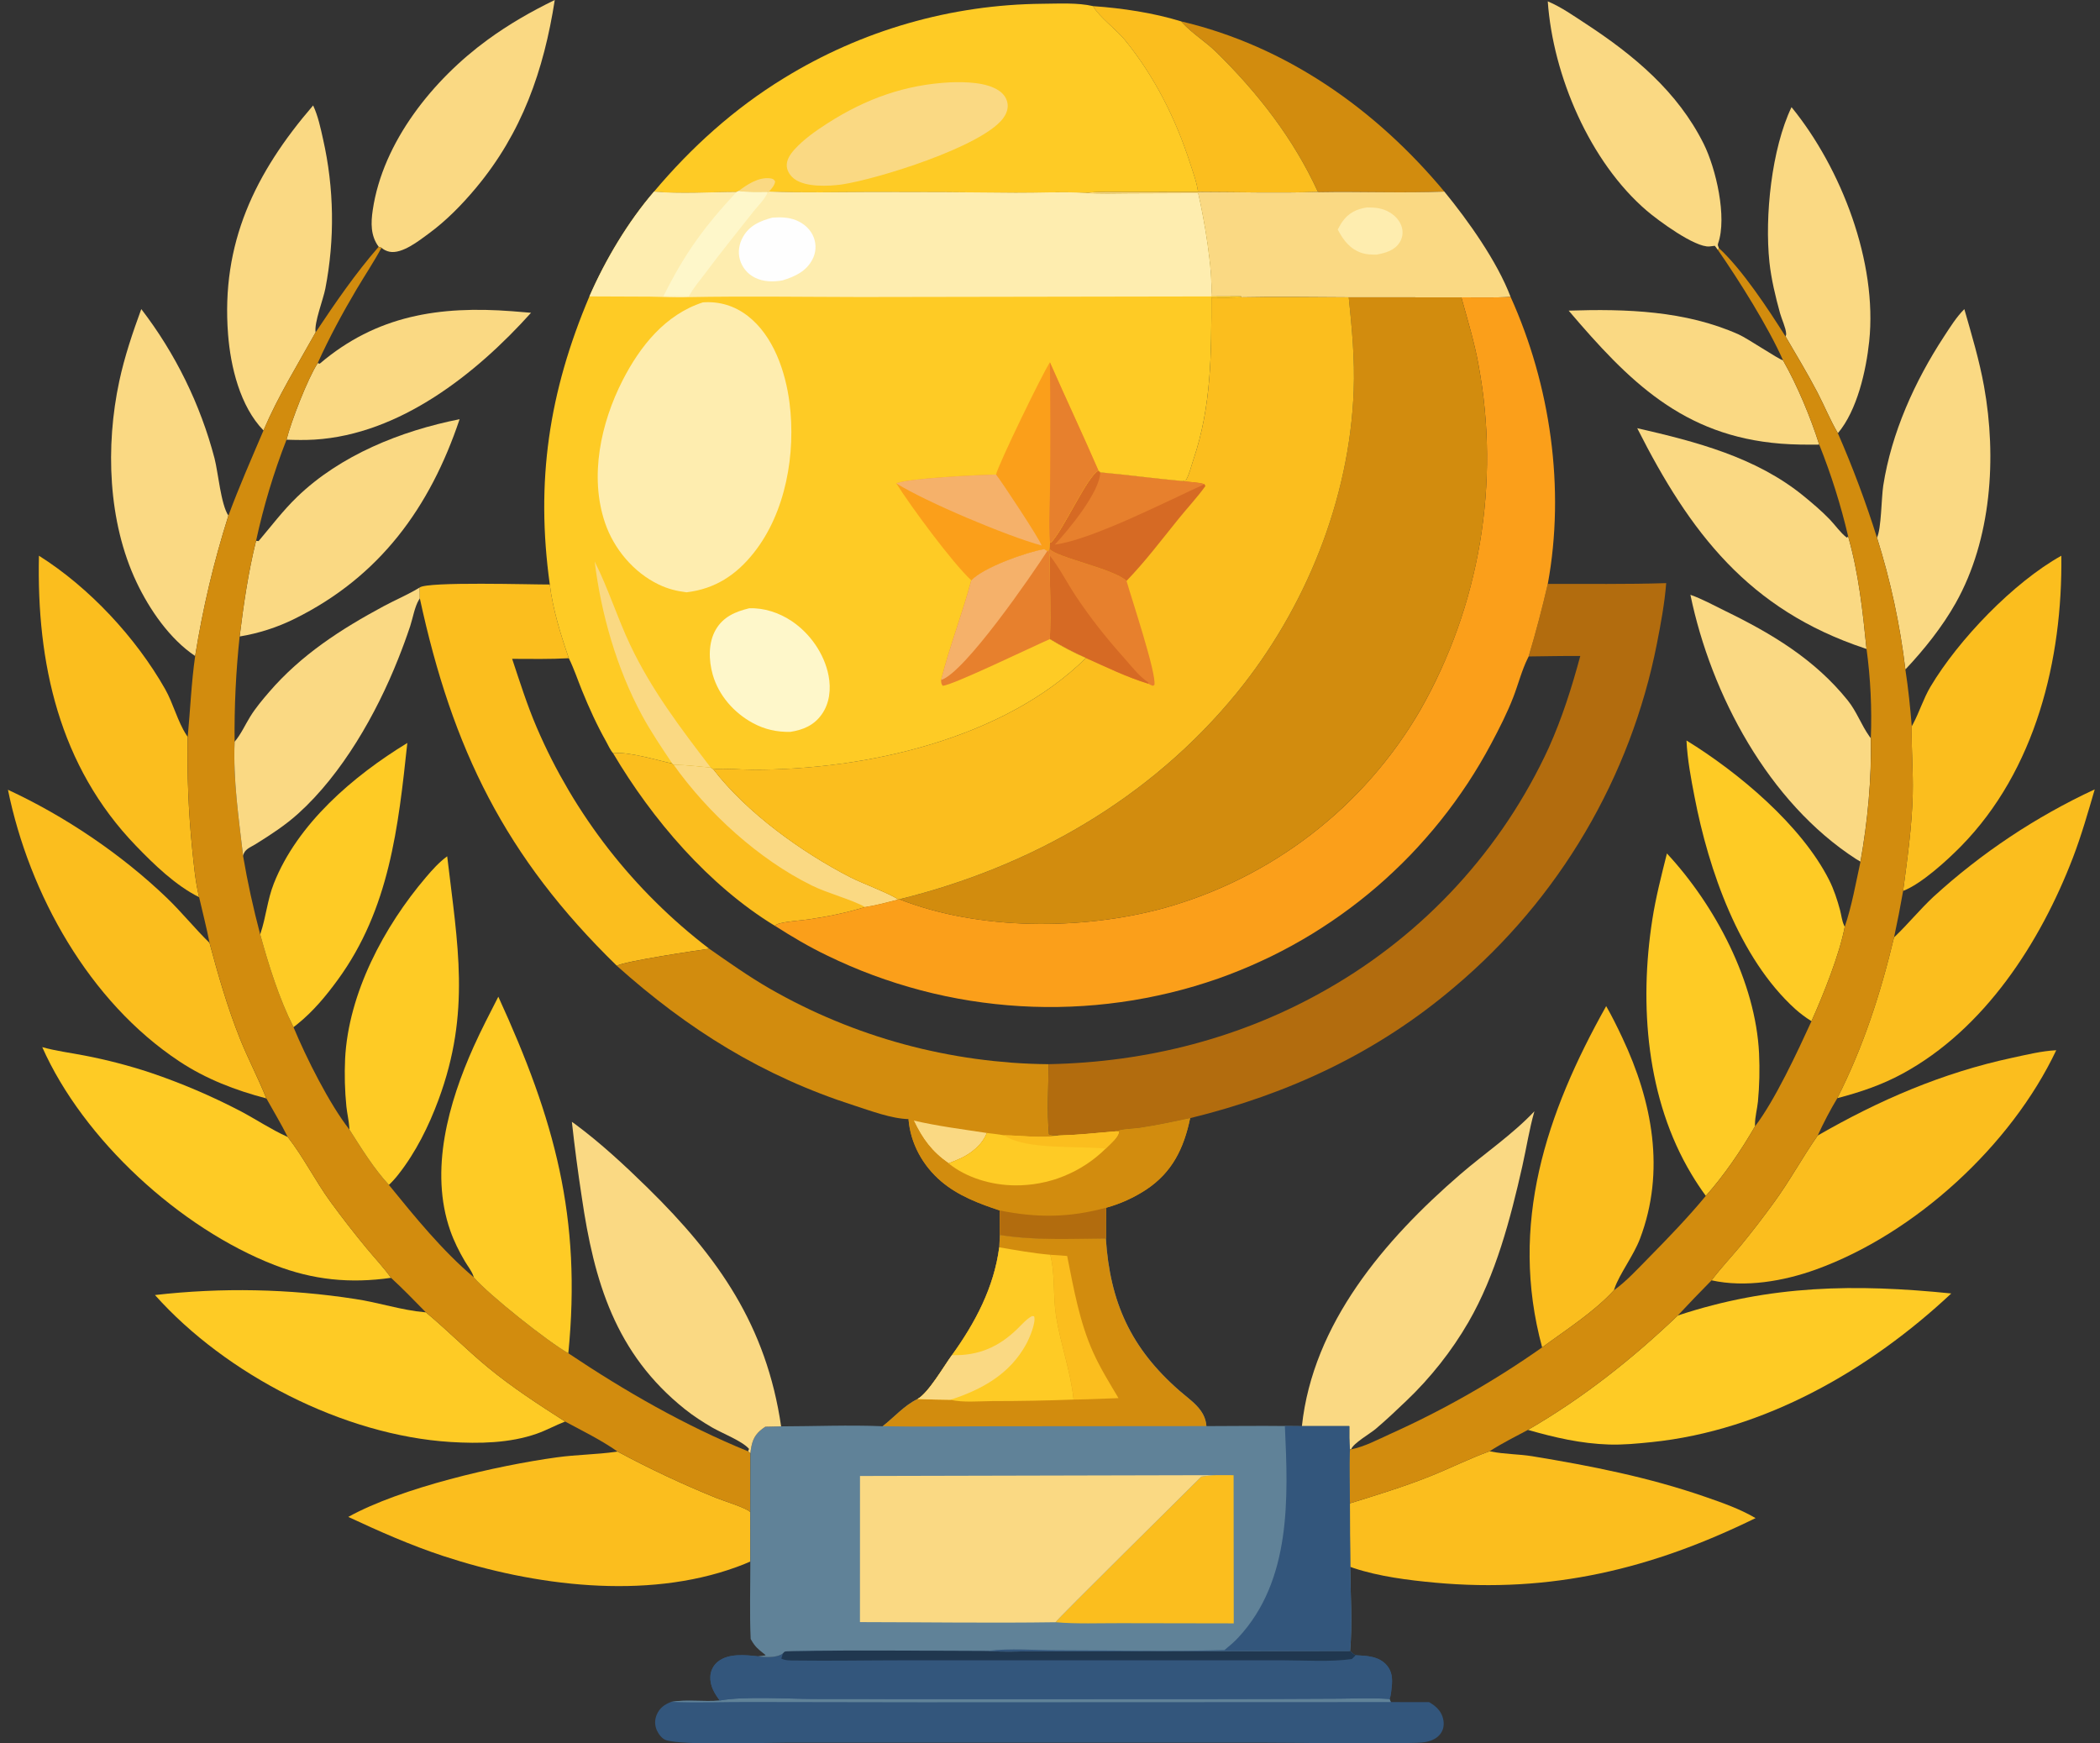 <svg width="159" height="132" viewBox="0 0 159 132" fill="none" xmlns="http://www.w3.org/2000/svg">
<rect x="0" y="0" width="159" height="132" fill="#333333" stroke="none"/>
<g clip-path="url(#clip0_756_3161)">
<path d="M89.428 1.617C97.404 3.494 104.176 8.287 109.357 14.505C106.191 14.632 103.016 14.491 99.849 14.548L99.788 14.528C97.936 10.493 95.245 7.037 92.085 3.937C91.288 3.155 90.281 2.541 89.53 1.728L89.428 1.617Z" fill="#D28C0E"/>
<path d="M24.054 27.493L24.207 27.538C28.509 23.871 33.284 23.147 38.767 23.563C39.249 23.599 39.729 23.639 40.208 23.682C36.048 28.312 30.271 32.888 23.815 33.285C23.11 33.328 22.399 33.315 21.693 33.292C22.039 31.911 23.287 28.68 24.054 27.493Z" fill="#FAD983"/>
<path d="M82.764 0.465C84.949 0.615 87.33 0.97 89.427 1.618L89.529 1.73C90.28 2.543 91.287 3.157 92.084 3.939C95.244 7.039 97.935 10.495 99.787 14.53C96.77 14.629 93.726 14.539 90.707 14.534C90.622 13.829 90.325 13.038 90.105 12.358C89.008 8.97 87.428 5.808 85.174 3.032C84.528 2.237 83.218 1.285 82.764 0.465Z" fill="#FBBE1E"/>
<path d="M118.77 23.519C123.108 23.377 127.61 23.519 131.641 25.321C132.345 25.637 134.673 27.213 134.997 27.278C136.073 29.16 137.088 31.596 137.741 33.663C136.768 33.673 135.793 33.668 134.823 33.591C127.404 33.001 123.306 28.843 118.77 23.519Z" fill="#FAD983"/>
<path d="M117.188 0.102C118.194 0.524 119.152 1.201 120.064 1.796C123.699 4.174 127.018 6.933 128.99 10.883C129.917 12.741 130.785 16.444 130.082 18.442C130.036 18.572 130.096 18.648 130.139 18.776L130.081 18.949C130.005 18.832 129.923 18.719 129.835 18.611C129.703 18.631 129.57 18.647 129.437 18.66C128.339 18.762 125.518 16.671 124.679 15.951C120.383 12.268 117.582 5.737 117.188 0.102Z" fill="#FAD983"/>
<path d="M28.672 18.684C28.052 17.851 28.077 16.875 28.224 15.891C28.989 10.739 32.79 6.027 36.908 3.019C38.52 1.841 40.21 0.873 42.004 -0.001C41.176 5.316 39.528 10.058 36.023 14.244C34.961 15.513 33.792 16.708 32.455 17.689C31.732 18.219 30.445 19.247 29.494 19.06C29.266 19.014 29.055 18.91 28.881 18.758L28.672 18.684Z" fill="#FAD983"/>
<path d="M135.643 8.112C139.43 12.754 142.156 19.877 141.525 25.849C141.293 28.048 140.62 31.065 139.155 32.799C138.579 31.826 138.135 30.727 137.609 29.718C136.857 28.274 136.009 26.879 135.191 25.472C135.223 25.385 135.243 25.352 135.236 25.248C135.21 24.812 134.9 24.168 134.778 23.726C134.435 22.487 134.107 21.128 133.971 19.849C133.607 16.39 134.129 11.284 135.643 8.112Z" fill="#FAD983"/>
<path d="M127.691 56.067C131.628 58.484 136.402 62.488 138.491 66.629C138.853 67.347 139.108 68.131 139.317 68.905C139.416 69.275 139.458 69.709 139.618 70.054C139.635 70.092 139.654 70.13 139.672 70.169C139.298 72.215 138.035 75.37 137.154 77.317C136.717 77.046 136.304 76.736 135.92 76.393C131.671 72.541 129.363 65.85 128.304 60.347C128.031 58.942 127.759 57.498 127.691 56.067Z" fill="#FECB25"/>
<path d="M19.388 40.947L19.578 40.969C20.537 39.839 21.418 38.666 22.488 37.631C25.764 34.463 30.359 32.62 34.799 31.74C32.563 38.408 28.763 43.66 22.302 46.853C20.991 47.502 19.59 47.953 18.145 48.191C18.444 45.761 18.796 43.325 19.388 40.947Z" fill="#FAD983"/>
<path d="M123.961 32.42C128.399 33.435 132.96 34.615 136.557 37.553C137.237 38.109 137.93 38.695 138.539 39.329C138.959 39.767 139.351 40.344 139.829 40.707L139.931 40.62C140.725 43.385 141.036 46.281 141.322 49.133L141.194 49.091C132.385 46.16 127.949 40.311 123.961 32.42Z" fill="#FAD983"/>
<path d="M19.95 32.59C18.176 30.768 17.46 27.769 17.268 25.317C16.73 18.424 19.297 13.107 23.708 7.983C24.081 8.78 24.27 9.681 24.46 10.537C24.565 11 24.657 11.465 24.738 11.932C24.819 12.399 24.887 12.869 24.943 13.342C24.999 13.813 25.044 14.286 25.075 14.76C25.106 15.234 25.126 15.709 25.134 16.183C25.141 16.658 25.136 17.133 25.119 17.607C25.101 18.082 25.072 18.555 25.03 19.029C24.988 19.502 24.934 19.974 24.868 20.444C24.802 20.915 24.723 21.383 24.633 21.849C24.477 22.669 23.773 24.434 23.896 25.165C22.529 27.625 21.055 29.992 19.95 32.59Z" fill="#FAD983"/>
<path d="M127.988 45.035C128.876 45.346 129.754 45.834 130.6 46.246C134.143 47.972 137.403 49.918 139.905 53.036C140.582 53.879 140.925 54.892 141.541 55.752C141.575 55.798 141.61 55.845 141.644 55.892C141.718 58.966 141.403 62.208 140.863 65.237C140.748 65.174 140.638 65.11 140.528 65.04C133.901 60.752 129.558 52.609 127.988 45.035Z" fill="#FAD983"/>
<path d="M10.697 23.401C11.018 23.821 11.33 24.247 11.631 24.681C11.933 25.116 12.222 25.557 12.5 26.006C12.779 26.455 13.046 26.91 13.302 27.372C13.558 27.834 13.802 28.302 14.035 28.776C14.267 29.25 14.488 29.729 14.697 30.213C14.905 30.698 15.102 31.188 15.286 31.683C15.471 32.177 15.643 32.675 15.802 33.179C15.961 33.682 16.108 34.189 16.242 34.699C16.527 35.81 16.718 38.166 17.292 39.042C16.163 42.621 15.376 45.966 14.775 49.669C12.845 48.378 11.312 46.139 10.335 44.076C8.17 39.504 7.98 33.765 9.029 28.871C9.429 26.999 10.04 25.195 10.697 23.401Z" fill="#FAD983"/>
<path d="M142.113 40.7C142.443 40.076 142.449 37.663 142.589 36.764C143.213 32.768 144.973 28.868 147.175 25.5C147.643 24.788 148.122 24.007 148.728 23.405C149.281 25.334 149.865 27.279 150.221 29.255C151.19 34.628 150.786 40.833 148.077 45.655C147.067 47.452 145.684 49.185 144.266 50.687C144.063 48.993 143.781 47.312 143.422 45.643C143.062 43.975 142.626 42.327 142.113 40.7Z" fill="#FAD983"/>
<path d="M126.21 64.619C129.88 68.572 132.929 74.351 133.187 79.771C133.243 80.981 133.215 82.194 133.102 83.401C133.045 83.964 132.878 84.558 132.878 85.12C132.878 85.171 132.878 85.224 132.881 85.275C131.85 87.068 130.533 89.005 129.154 90.544C128.766 90.013 128.403 89.465 128.065 88.9C124.661 83.231 124.101 76.07 125.103 69.634C125.365 67.939 125.795 66.282 126.21 64.619Z" fill="#FECB25"/>
<path d="M144.748 54.989L144.827 54.845C145.327 53.919 145.625 52.9 146.169 51.987C148.281 48.441 152.434 44.106 156.073 42.076C156.17 49.925 154.135 58.319 148.461 64.089C147.439 65.128 145.479 66.927 144.092 67.456C144.413 65.029 144.761 62.576 144.82 60.124C144.863 58.439 144.71 56.752 144.746 55.074L144.748 54.989Z" fill="#FBBE1E"/>
<path d="M2.948 42.076C6.764 44.48 10.289 48.276 12.501 52.17C13.125 53.27 13.441 54.619 14.12 55.657C14.15 55.703 14.181 55.748 14.212 55.793C14.155 58.634 14.27 61.476 14.556 64.303C14.679 65.507 14.792 66.751 15.075 67.929C13.296 67.043 11.665 65.46 10.293 64.038C4.46 57.99 2.767 50.186 2.948 42.076Z" fill="#FBBE1E"/>
<path d="M116.762 102.016C114.235 92.695 117.062 84.288 121.611 76.177C122.054 76.95 122.452 77.761 122.831 78.566C125.109 83.391 126.112 88.675 124.169 93.794C123.677 95.087 122.615 96.458 122.244 97.551C122.228 97.597 122.214 97.644 122.198 97.691C120.689 99.34 118.565 100.692 116.762 102.016Z" fill="#FBBE1E"/>
<path d="M143.404 70.974L143.469 70.913C144.485 69.944 145.37 68.849 146.401 67.889C146.854 67.476 147.314 67.072 147.781 66.675C148.249 66.279 148.724 65.893 149.208 65.516C149.689 65.138 150.179 64.769 150.677 64.41C151.176 64.051 151.679 63.702 152.188 63.362C152.698 63.022 153.215 62.692 153.739 62.372C154.262 62.052 154.791 61.742 155.326 61.442C155.861 61.142 156.402 60.852 156.948 60.572C157.494 60.293 158.045 60.024 158.602 59.766C158.092 61.506 157.598 63.247 156.948 64.942C154.48 71.371 150.252 77.928 144.039 81.296C142.451 82.157 140.849 82.692 139.107 83.149C141.081 79.27 142.395 75.19 143.404 70.974Z" fill="#FBBE1E"/>
<path d="M0.602 59.797C4.931 61.804 9.197 64.685 12.634 67.985C13.765 69.071 14.745 70.298 15.863 71.389C16.52 73.838 17.219 76.267 18.16 78.624C18.773 80.161 19.555 81.631 20.165 83.166C17.828 82.553 15.602 81.701 13.58 80.362C6.744 75.839 2.214 67.692 0.602 59.797Z" fill="#FBBE1E"/>
<path d="M109.358 14.506C111.171 16.723 113.363 19.804 114.374 22.478C113.142 22.552 111.881 22.506 110.645 22.514L102.12 22.51C99.4 22.502 96.672 22.45 93.953 22.51L93.979 22.437L91.707 22.446C91.839 20.429 91.181 16.646 90.716 14.626L85.492 14.647C84.399 14.651 83.287 14.7 82.197 14.608C83.209 14.492 84.293 14.542 85.315 14.539L90.709 14.535C93.725 14.54 96.774 14.63 99.788 14.531L99.849 14.55C103.016 14.492 106.193 14.631 109.358 14.506Z" fill="#FAD983"/>
<path d="M103.511 15.705C104.105 15.705 104.651 15.753 105.176 16.056C105.635 16.321 106.021 16.725 106.149 17.25C106.16 17.297 106.17 17.344 106.177 17.392C106.184 17.44 106.188 17.488 106.19 17.536C106.193 17.584 106.193 17.633 106.19 17.681C106.188 17.729 106.182 17.777 106.175 17.824C106.167 17.872 106.156 17.919 106.144 17.966C106.131 18.012 106.116 18.058 106.099 18.103C106.082 18.148 106.062 18.192 106.04 18.235C106.018 18.279 105.994 18.321 105.968 18.362C105.573 18.971 104.92 19.145 104.25 19.276C103.881 19.279 103.509 19.279 103.154 19.169C102.231 18.882 101.713 18.2 101.287 17.38C101.398 17.179 101.503 16.97 101.636 16.782C102.107 16.117 102.72 15.821 103.511 15.705Z" fill="#FEEDAF"/>
<path d="M98.572 107.981C99.404 100.21 104.833 93.867 110.552 88.924C112.396 87.331 114.508 85.909 116.177 84.139C115.786 85.501 115.574 86.913 115.262 88.296C114.358 92.303 113.255 96.516 111.186 100.098C110.867 100.649 110.528 101.188 110.17 101.715C109.812 102.241 109.435 102.755 109.039 103.255C108.643 103.755 108.23 104.241 107.802 104.712C107.374 105.183 106.929 105.638 106.465 106.078C105.715 106.799 104.946 107.52 104.153 108.195C103.747 108.54 102.449 109.28 102.302 109.735L102.212 109.745C102.136 109.167 102.162 108.565 102.159 107.982L98.572 107.981Z" fill="#FAD983"/>
<path d="M137.625 85.977C142.29 83.291 147.067 81.226 152.35 80.091C153.428 79.86 154.586 79.572 155.687 79.518C152.278 86.725 144.993 93.42 137.468 96.129C135.038 97.004 132.144 97.504 129.59 96.939C130.27 96.039 131.063 95.193 131.788 94.323C132.66 93.26 133.499 92.171 134.306 91.056C135.503 89.421 136.464 87.632 137.625 85.977Z" fill="#FBBE1E"/>
<path d="M3.199 79.283C4.236 79.579 5.342 79.711 6.402 79.92C8.088 80.244 9.752 80.677 11.383 81.215C12.561 81.613 13.723 82.057 14.867 82.546C16.011 83.035 17.133 83.567 18.235 84.142C19.393 84.756 20.509 85.505 21.7 86.045L21.782 86.081C22.984 87.615 23.872 89.415 25.024 90.995C25.902 92.199 26.817 93.376 27.769 94.525C28.377 95.259 29.055 95.973 29.605 96.75C26.507 97.192 23.699 96.914 20.786 95.781C13.63 93 6.303 86.288 3.199 79.283Z" fill="#FECB25"/>
<path d="M127.032 99.604C134.029 97.278 140.514 97.2 147.739 97.934C141.56 103.724 133.593 108.317 125.039 109.19C123.976 109.298 122.892 109.405 121.823 109.371C119.707 109.303 117.712 108.844 115.689 108.262C119.857 105.848 123.552 102.92 127.032 99.604Z" fill="#FECB25"/>
<path d="M11.734 98.053C12.995 97.908 14.258 97.806 15.526 97.746C16.793 97.686 18.061 97.669 19.329 97.694C20.598 97.719 21.864 97.787 23.128 97.897C24.392 98.007 25.65 98.159 26.904 98.354C28.653 98.613 30.417 99.207 32.169 99.357C32.194 99.359 32.219 99.36 32.244 99.362C33.842 100.688 35.304 102.174 36.907 103.502C38.752 105.03 40.773 106.34 42.788 107.63C42.063 107.91 41.385 108.29 40.645 108.55C38.581 109.275 36.28 109.311 34.114 109.179C26.019 108.675 17.111 104.08 11.734 98.053Z" fill="#FECB25"/>
<path d="M46.756 109.902C49.185 111.21 51.684 112.384 54.242 113.42C54.721 113.615 56.584 114.19 56.808 114.489L56.811 118.228C56.474 118.384 56.117 118.519 55.768 118.647C48.866 121.168 40.403 120.065 33.56 117.812C31.084 116.996 28.729 115.951 26.369 114.852C30.358 112.639 37.618 110.964 42.171 110.34C43.653 110.136 45.16 110.13 46.641 109.921L46.756 109.902Z" fill="#FBBE1E"/>
<path d="M102.207 113.825C104.223 113.2 106.25 112.581 108.212 111.802C109.746 111.194 111.24 110.436 112.791 109.879L112.885 109.9C113.912 110.111 114.981 110.089 116.017 110.258C120.475 110.99 124.829 111.849 129.103 113.329C130.395 113.775 131.743 114.248 132.922 114.942C125.084 118.785 117.46 120.641 108.656 119.83C106.627 119.643 104.424 119.365 102.486 118.723C102.402 118.695 102.317 118.662 102.232 118.631C102.213 117.029 102.205 115.427 102.207 113.825Z" fill="#FBBE1E"/>
<path d="M117.19 44.21C120.175 44.201 123.173 44.246 126.155 44.151C126.035 45.698 125.745 47.238 125.446 48.761C125.384 49.073 125.319 49.386 125.251 49.698C125.183 50.01 125.111 50.321 125.036 50.632C124.96 50.942 124.882 51.252 124.801 51.562C124.719 51.872 124.634 52.18 124.546 52.485C124.458 52.792 124.367 53.098 124.272 53.403C124.177 53.708 124.08 54.012 123.979 54.316C123.878 54.618 123.774 54.92 123.666 55.221C123.559 55.522 123.448 55.822 123.335 56.121C123.222 56.419 123.105 56.717 122.984 57.012C122.864 57.308 122.741 57.603 122.615 57.897C122.489 58.191 122.36 58.483 122.227 58.773C122.095 59.064 121.959 59.353 121.821 59.642C121.682 59.93 121.541 60.216 121.396 60.501C121.251 60.786 121.104 61.069 120.955 61.35C120.805 61.632 120.651 61.912 120.495 62.191C120.339 62.469 120.179 62.747 120.017 63.022C119.855 63.297 119.689 63.571 119.521 63.843C119.354 64.115 119.183 64.385 119.009 64.653C118.835 64.921 118.658 65.188 118.479 65.453C118.3 65.718 118.117 65.981 117.932 66.241C117.748 66.502 117.56 66.761 117.369 67.018C117.179 67.274 116.986 67.529 116.79 67.782C116.594 68.036 116.396 68.287 116.195 68.535C115.994 68.783 115.79 69.029 115.582 69.274C115.376 69.519 115.168 69.761 114.956 70.001C114.744 70.241 114.53 70.479 114.314 70.715C114.097 70.951 113.878 71.184 113.657 71.415C113.436 71.646 113.212 71.874 112.986 72.101C112.759 72.326 112.531 72.55 112.3 72.773C112.07 72.995 111.836 73.214 111.6 73.43C111.365 73.647 111.127 73.861 110.887 74.073C110.647 74.285 110.404 74.494 110.16 74.7C104.28 79.711 97.591 82.823 90.111 84.661C88.846 84.93 87.582 85.199 86.303 85.39C85.826 85.462 84.927 85.462 84.529 85.656C83.072 85.782 81.608 85.935 80.145 85.978C79.902 85.964 79.641 85.978 79.419 85.869C79.267 84.135 79.385 82.317 79.392 80.573C86.834 80.432 94.053 78.586 100.509 74.879C100.737 74.749 100.964 74.616 101.189 74.482C101.414 74.347 101.638 74.211 101.861 74.072C102.084 73.932 102.306 73.791 102.526 73.649C102.746 73.506 102.965 73.361 103.183 73.213C103.4 73.066 103.616 72.916 103.83 72.765C104.045 72.613 104.257 72.459 104.467 72.304C104.679 72.148 104.889 71.99 105.098 71.831C105.306 71.671 105.513 71.51 105.718 71.346C105.923 71.182 106.127 71.016 106.329 70.849C106.531 70.682 106.731 70.513 106.93 70.342C107.128 70.17 107.325 69.997 107.521 69.822C107.716 69.647 107.911 69.469 108.104 69.289C108.296 69.11 108.486 68.929 108.675 68.746C108.863 68.564 109.05 68.379 109.234 68.193C109.419 68.007 109.602 67.819 109.783 67.629C109.964 67.439 110.143 67.247 110.321 67.054C110.498 66.861 110.674 66.666 110.847 66.469C111.02 66.273 111.192 66.074 111.361 65.874C111.531 65.674 111.699 65.472 111.864 65.269C112.03 65.067 112.193 64.862 112.355 64.655C112.517 64.449 112.677 64.241 112.835 64.031C112.992 63.822 113.148 63.611 113.302 63.397C113.456 63.185 113.607 62.971 113.756 62.756C113.905 62.54 114.053 62.323 114.199 62.105C114.344 61.887 114.487 61.667 114.628 61.446C114.768 61.225 114.907 61.003 115.044 60.779C115.181 60.556 115.315 60.33 115.447 60.103C115.579 59.875 115.709 59.648 115.837 59.42C115.965 59.191 116.091 58.961 116.214 58.73C116.337 58.499 116.458 58.267 116.577 58.033C116.696 57.8 116.813 57.565 116.927 57.329C117.041 57.093 117.153 56.856 117.262 56.619C118.278 54.356 119.004 52.059 119.649 49.669C118.347 49.655 117.041 49.69 115.74 49.703C116.282 47.888 116.766 46.057 117.19 44.21Z" fill="#B26C0E"/>
<path d="M102.222 124.996C102.334 125.14 102.48 125.254 102.647 125.327C103.494 125.367 104.404 125.393 105.003 126.091C105.405 126.56 105.437 127.117 105.374 127.702C105.341 128.011 105.322 128.35 105.211 128.641L105.308 128.872L108.205 128.875C108.499 129.052 108.76 129.234 108.97 129.509C109.237 129.855 109.369 130.351 109.283 130.781C109.209 131.153 108.967 131.454 108.642 131.645C108.227 131.889 107.75 131.943 107.277 131.956C103.473 132.063 99.636 131.949 95.829 131.946H73.63H59.461C57.71 131.946 51.637 132.162 50.429 131.753C50.119 131.649 49.864 131.298 49.734 131.013C49.649 130.825 49.605 130.622 49.603 130.417C49.602 130.211 49.644 130.008 49.727 129.82C49.935 129.323 50.322 129.045 50.812 128.859C52.007 128.659 53.283 128.866 54.499 128.758C54.092 128.217 53.746 127.637 53.784 126.935C53.794 126.72 53.85 126.508 53.948 126.316C54.045 126.123 54.183 125.953 54.352 125.817C55.151 125.169 56.434 125.306 57.392 125.409C57.526 125.431 57.657 125.451 57.792 125.463C58.231 125.496 58.93 125.477 59.279 125.189C59.325 125.147 59.359 125.086 59.416 125.057C59.681 124.921 73.322 124.995 74.801 125C75.831 125.093 76.902 125.038 77.937 125.037H83.311L102.222 124.996Z" fill="#33567C"/>
<path d="M54.499 128.753C56.384 128.411 59.617 128.63 61.614 128.635L75.73 128.647L95.569 128.638L101.368 128.613C102.642 128.603 103.94 128.544 105.21 128.64L105.307 128.871L69.793 128.886L56.669 128.865C54.72 128.859 52.76 128.939 50.812 128.854C52.007 128.654 53.284 128.861 54.499 128.753Z" fill="#608298"/>
<path d="M102.221 124.996C102.332 125.139 102.478 125.253 102.645 125.327C103.493 125.366 104.403 125.393 105.002 126.091C105.404 126.56 105.436 127.117 105.372 127.702C105.339 128.011 105.32 128.349 105.21 128.641C103.94 128.544 102.642 128.603 101.368 128.613L95.569 128.639L75.73 128.648L61.614 128.636C59.617 128.631 56.384 128.412 54.499 128.753C54.092 128.212 53.746 127.632 53.784 126.931C53.794 126.715 53.85 126.504 53.948 126.311C54.046 126.118 54.183 125.948 54.352 125.812C55.151 125.164 56.434 125.301 57.392 125.404C57.526 125.427 57.657 125.446 57.792 125.458C58.231 125.491 58.93 125.472 59.279 125.184C59.325 125.142 59.359 125.081 59.416 125.052C59.681 124.917 73.322 124.99 74.801 124.995C75.831 125.088 76.903 125.033 77.938 125.032H83.311L102.221 124.996Z" fill="#33567C"/>
<path d="M102.222 124.995C102.333 125.139 102.479 125.253 102.646 125.327L102.353 125.614C100.696 125.842 98.897 125.712 97.219 125.709L88.392 125.708H68.442C65.694 125.708 62.939 125.762 60.192 125.725C59.852 125.721 59.466 125.734 59.158 125.58C59.2 125.449 59.24 125.317 59.28 125.184C59.326 125.142 59.361 125.081 59.417 125.052C59.682 124.917 73.323 124.99 74.802 124.995C75.832 125.088 76.903 125.033 77.939 125.032H83.312L102.222 124.995Z" fill="#20374F"/>
<path d="M130.138 18.775C131.913 20.411 133.881 23.401 135.19 25.474C136.008 26.881 136.856 28.276 137.607 29.719C138.132 30.727 138.578 31.826 139.154 32.801C140.279 35.38 141.267 38.017 142.112 40.7C142.625 42.329 143.061 43.977 143.421 45.645C143.78 47.313 144.061 48.994 144.264 50.689C144.483 52.104 144.632 53.561 144.748 54.989V55.074C144.713 56.751 144.864 58.439 144.823 60.123C144.763 62.576 144.416 65.028 144.094 67.456C143.888 68.634 143.659 69.806 143.406 70.974C142.397 75.19 141.083 79.27 139.11 83.149C138.563 84.064 138.068 85.008 137.626 85.977C136.464 87.632 135.501 89.421 134.306 91.056C133.5 92.171 132.661 93.26 131.788 94.323C131.066 95.193 130.272 96.039 129.591 96.939C128.725 97.815 127.872 98.703 127.032 99.603C123.552 102.919 119.857 105.847 115.69 108.261C114.729 108.778 113.705 109.283 112.792 109.878C111.242 110.435 109.748 111.193 108.214 111.801C106.252 112.58 104.224 113.199 102.209 113.824C102.214 112.475 102.115 111.09 102.214 109.745L102.304 109.735C103.31 109.538 104.314 108.998 105.243 108.578C109.285 106.762 113.143 104.564 116.763 102.015C118.566 100.691 120.69 99.339 122.201 97.69C123.151 97.003 124.009 96.062 124.831 95.228C126.318 93.716 127.803 92.179 129.156 90.544C130.534 89.005 131.852 87.068 132.882 85.275C134.383 83.32 136.101 79.621 137.156 77.317C138.036 75.368 139.3 72.215 139.673 70.168C140.215 68.581 140.508 66.873 140.867 65.236C141.407 62.208 141.722 58.965 141.649 55.891C141.736 53.634 141.627 51.373 141.324 49.133C141.037 46.281 140.727 43.385 139.934 40.62C139.657 39.436 139.335 38.262 138.969 37.1C138.603 35.938 138.194 34.792 137.742 33.662C137.09 31.596 136.075 29.16 134.999 27.277C133.89 24.761 131.661 21.217 130.084 18.947L130.138 18.775Z" fill="#D28C0E"/>
<path d="M28.672 18.684L28.884 18.758C28.309 19.828 27.628 20.842 27.008 21.887C25.935 23.697 24.922 25.573 24.055 27.49C23.288 28.677 22.04 31.908 21.694 33.291C21.208 34.533 20.773 35.794 20.388 37.071C20.004 38.349 19.671 39.641 19.388 40.947C18.794 43.325 18.443 45.761 18.145 48.19C17.863 50.836 17.735 53.496 17.763 56.157C17.64 59.052 18.076 61.941 18.405 64.808C18.747 66.827 19.178 68.763 19.698 70.742C20.342 73.084 21.13 75.6 22.222 77.772C23.188 80.097 24.938 83.59 26.459 85.528C27.343 86.927 28.325 88.506 29.446 89.717C31.434 92.16 33.468 94.672 35.879 96.716C37.002 98.036 41.512 101.609 43.031 102.461C47.33 105.337 51.842 107.93 56.644 109.888L56.817 110.027L56.807 114.488C56.584 114.192 54.721 113.615 54.242 113.419C51.684 112.383 49.185 111.209 46.756 109.902C45.523 109.033 44.111 108.345 42.788 107.631C40.772 106.341 38.751 105.031 36.907 103.502C35.304 102.174 33.842 100.689 32.245 99.363C31.377 98.48 30.518 97.587 29.606 96.751C29.056 95.974 28.378 95.261 27.77 94.527C26.819 93.378 25.904 92.201 25.025 90.996C23.873 89.416 22.985 87.617 21.783 86.083C21.288 85.094 20.707 84.132 20.169 83.165C19.559 81.63 18.776 80.16 18.163 78.624C17.223 76.266 16.523 73.837 15.867 71.388C15.64 70.23 15.34 69.078 15.076 67.928C14.793 66.751 14.68 65.506 14.557 64.303C14.271 61.475 14.157 58.633 14.213 55.792C14.405 53.748 14.486 51.705 14.776 49.669C15.377 45.966 16.164 42.621 17.293 39.042C18.095 36.864 19.043 34.725 19.951 32.588C21.055 29.991 22.53 27.623 23.897 25.163C25.384 22.929 26.905 20.713 28.672 18.684Z" fill="#D28C0E"/>
<path d="M49.518 14.51C52.338 11.156 55.581 8.229 59.336 5.928C59.703 5.703 60.072 5.483 60.446 5.27C60.819 5.057 61.197 4.85 61.579 4.65C61.96 4.449 62.344 4.255 62.731 4.068C63.118 3.88 63.509 3.7 63.902 3.526C64.296 3.352 64.692 3.185 65.092 3.024C65.491 2.863 65.893 2.709 66.297 2.563C66.702 2.416 67.109 2.276 67.518 2.143C67.927 2.01 68.339 1.884 68.753 1.765C69.166 1.646 69.582 1.534 69.999 1.429C70.417 1.324 70.837 1.226 71.257 1.135C71.678 1.044 72.1 0.961 72.524 0.885C72.948 0.809 73.372 0.74 73.798 0.678C74.223 0.616 74.65 0.561 75.079 0.514C75.509 0.466 75.937 0.427 76.365 0.394C76.795 0.361 77.225 0.336 77.655 0.318C78.085 0.3 78.515 0.289 78.946 0.285C80.149 0.277 81.593 0.189 82.767 0.465C83.222 1.285 84.531 2.238 85.177 3.032C87.433 5.808 89.011 8.97 90.109 12.359C90.329 13.038 90.624 13.829 90.71 14.534L85.317 14.539C84.297 14.542 83.211 14.492 82.199 14.608C80.454 14.5 78.646 14.608 76.894 14.594C73.277 14.552 69.66 14.534 66.043 14.538C63.437 14.542 60.834 14.613 58.226 14.506L58.127 14.534C57.398 14.534 56.646 14.573 55.926 14.462L55.773 14.534C53.724 14.54 51.548 14.693 49.518 14.51Z" fill="#FECB25"/>
<path d="M55.924 14.461C56.559 13.974 57.421 13.408 58.273 13.499C58.517 13.526 58.545 13.545 58.686 13.724C58.669 14.02 58.417 14.292 58.224 14.506L58.125 14.533C57.396 14.534 56.644 14.572 55.924 14.461Z" fill="#FAD983"/>
<path d="M71.953 6.234C73.075 6.196 74.703 6.214 75.657 6.88C75.997 7.116 76.241 7.46 76.29 7.875C76.339 8.291 76.172 8.675 75.916 9.002C74.263 11.119 66.482 13.553 63.722 13.97C62.693 14.105 61.027 14.181 60.165 13.563C59.86 13.344 59.607 12.983 59.571 12.603C59.528 12.13 59.825 11.685 60.127 11.348C60.836 10.555 61.772 9.901 62.664 9.329C65.549 7.482 68.525 6.407 71.953 6.234Z" fill="#FAD983"/>
<path d="M75.705 93.504C78.393 93.929 81.023 93.789 83.729 93.769C84.044 98.606 85.629 102.087 89.293 105.289C90.183 106.066 91.256 106.712 91.344 107.977C93.324 107.974 95.307 107.945 97.285 107.969L98.573 107.98H102.16C102.163 108.564 102.137 109.164 102.213 109.744C102.115 111.088 102.213 112.473 102.208 113.823C102.206 115.425 102.214 117.028 102.232 118.63C102.248 120.711 102.405 122.926 102.222 124.993L83.312 125.029L77.938 125.031C76.903 125.031 75.832 125.086 74.802 124.994C73.323 124.989 59.681 124.915 59.417 125.05C59.36 125.079 59.325 125.139 59.28 125.183C58.93 125.471 58.23 125.489 57.793 125.456C57.658 125.447 57.527 125.425 57.393 125.403C57.587 125.387 57.779 125.36 57.971 125.333C57.891 125.243 57.933 125.283 57.822 125.196C57.399 124.87 57.167 124.667 56.896 124.197L56.836 124.089C56.751 122.147 56.814 120.172 56.812 118.226L56.809 114.487L56.819 110.026C56.834 109.851 56.859 109.676 56.896 109.504C57.04 108.79 57.348 108.42 57.949 108.024L59.143 107.996C61.692 107.99 64.288 107.878 66.833 107.986C67.72 107.292 68.448 106.431 69.476 105.922C70.292 105.484 71.486 103.412 72.078 102.605C73.847 100.149 75.262 97.473 75.66 94.439L75.705 93.504Z" fill="#608298"/>
<path d="M91.859 111.693C92.373 111.693 92.888 111.683 93.401 111.693L93.412 122.912L84.829 122.897C83.215 122.892 81.529 122.965 79.92 122.826C79.971 122.663 89.971 112.798 90.953 111.804C91.248 111.748 91.561 111.729 91.859 111.693Z" fill="#FBBE1E"/>
<path d="M98.572 107.981H102.159C102.162 108.565 102.136 109.165 102.212 109.744C102.114 111.089 102.212 112.474 102.207 113.824C102.206 115.426 102.213 117.029 102.231 118.631C102.247 120.712 102.404 122.927 102.221 124.994L83.311 125.03L77.937 125.032C76.902 125.032 75.831 125.087 74.801 124.995C76.474 124.783 78.323 124.947 80.02 124.948C84.244 124.95 88.492 125.052 92.712 124.933C93.078 124.632 93.448 124.319 93.77 123.972C97.78 119.642 97.538 113.429 97.284 107.969L98.572 107.981Z" fill="#33567C"/>
<path d="M75.704 93.504C78.391 93.929 81.022 93.789 83.728 93.769C84.043 98.606 85.628 102.087 89.291 105.289C90.181 106.066 91.254 106.712 91.343 107.977L75.446 107.989C72.577 107.986 69.698 108.043 66.83 107.985C67.717 107.291 68.445 106.43 69.472 105.921C70.289 105.483 71.482 103.411 72.075 102.604C73.844 100.149 75.259 97.472 75.657 94.438L75.704 93.504Z" fill="#D28C0E"/>
<path d="M79.519 95.003L80.8 95.094C81.293 97.552 81.734 100.103 82.773 102.402C83.317 103.607 84.011 104.722 84.685 105.857C83.554 105.897 82.419 105.955 81.286 105.968C81.07 103.837 80.306 101.79 79.964 99.679C79.713 98.138 79.907 96.501 79.519 95.003Z" fill="#FBBE1E"/>
<path d="M75.657 94.439C76.939 94.66 78.222 94.889 79.519 95.003C79.906 96.501 79.713 98.136 79.963 99.679C80.305 101.791 81.068 103.837 81.285 105.968C79.234 106.045 77.182 106.083 75.129 106.082C74.13 106.088 72.933 106.209 71.963 105.984C71.132 105.977 70.302 105.956 69.473 105.922C70.289 105.483 71.482 103.412 72.075 102.605C73.844 100.149 75.26 97.472 75.657 94.439Z" fill="#FECB25"/>
<path d="M72.075 102.605L72.155 102.607C74.121 102.641 75.632 101.971 77.023 100.62C77.379 100.274 77.699 99.884 78.141 99.644L78.297 99.66C78.456 100.132 77.936 101.334 77.702 101.762C76.459 104.045 74.349 105.204 71.961 105.985C71.131 105.977 70.3 105.956 69.471 105.922C70.29 105.484 71.484 103.412 72.075 102.605Z" fill="#FAD983"/>
<path d="M65.114 111.754L91.859 111.691C91.561 111.728 91.248 111.747 90.953 111.803C89.971 112.797 79.971 122.662 79.92 122.826C74.988 122.897 70.045 122.822 65.111 122.816L65.114 111.754Z" fill="#FAD983"/>
<path d="M19.699 70.742C19.708 70.718 19.717 70.694 19.725 70.67C20.143 69.431 20.244 68.129 20.733 66.893C22.52 62.363 26.745 58.752 30.84 56.253C30.156 62.632 29.487 68.821 25.575 74.184C24.676 75.417 23.709 76.58 22.516 77.541C22.419 77.62 22.322 77.697 22.223 77.772C21.13 75.6 20.342 73.084 19.699 70.742Z" fill="#FECB25"/>
<path d="M17.764 56.157C18.229 55.624 18.571 54.861 18.947 54.254C19.36 53.59 19.868 52.986 20.378 52.394C22.81 49.572 25.812 47.638 29.064 45.89C29.933 45.425 30.859 45.035 31.702 44.527L31.78 44.48L31.786 45.305C31.764 45.341 31.741 45.377 31.718 45.413C31.396 45.944 31.255 46.805 31.058 47.406C30.776 48.251 30.469 49.088 30.137 49.915C28.497 54.044 25.909 58.594 22.583 61.597C21.588 62.496 20.491 63.204 19.357 63.911C18.936 64.174 18.498 64.296 18.406 64.806C18.076 61.941 17.64 59.052 17.764 56.157Z" fill="#FAD983"/>
<path d="M26.459 85.528L26.448 85.359C26.409 84.829 26.283 84.302 26.226 83.774C26.107 82.581 26.075 81.38 26.129 80.182C26.375 75.211 29.078 70.144 32.255 66.417C32.744 65.843 33.246 65.281 33.859 64.834C34.648 71.53 35.658 76.626 33.203 83.265C32.466 85.26 31.478 87.254 30.156 88.931C29.939 89.21 29.702 89.471 29.446 89.714C28.324 88.506 27.343 86.927 26.459 85.528Z" fill="#FECB25"/>
<path d="M37.73 75.465C42.003 84.792 44.045 92.176 43.03 102.462C41.511 101.61 37.002 98.036 35.878 96.717C35.864 96.677 35.851 96.637 35.837 96.597C35.699 96.212 35.398 95.839 35.19 95.485C34.759 94.752 34.376 93.986 34.094 93.184C32.497 88.633 33.959 83.493 35.859 79.257C36.435 77.973 37.091 76.719 37.73 75.465Z" fill="#FECB25"/>
<path d="M43.299 84.939C43.381 84.996 43.465 85.052 43.545 85.112C45.479 86.545 47.317 88.251 49.035 89.935C54.397 95.194 58.028 100.38 59.142 107.996L57.948 108.023C57.348 108.421 57.039 108.79 56.895 109.503C56.859 109.676 56.833 109.85 56.818 110.025L56.644 109.886L56.712 109.699C56.202 109.107 54.644 108.503 53.923 108.083C53.209 107.667 52.503 107.211 51.858 106.696C46.581 102.483 44.978 97.004 44.049 90.643C43.758 88.747 43.508 86.846 43.299 84.939Z" fill="#FAD983"/>
<path d="M31.779 44.481C32.366 44.019 40.286 44.264 41.629 44.256C41.843 46.102 42.464 48.079 43.068 49.837C41.641 49.917 40.205 49.888 38.777 49.884C39.358 51.628 39.912 53.39 40.638 55.08C40.815 55.491 40.997 55.899 41.187 56.304C41.376 56.709 41.572 57.111 41.774 57.51C41.977 57.908 42.185 58.303 42.4 58.694C42.615 59.084 42.837 59.473 43.064 59.859C43.291 60.245 43.525 60.626 43.765 61.003C44.006 61.381 44.252 61.754 44.503 62.124C44.755 62.494 45.013 62.859 45.276 63.221C45.54 63.583 45.809 63.94 46.083 64.293C46.359 64.646 46.64 64.994 46.926 65.338C47.212 65.682 47.504 66.021 47.802 66.356C48.099 66.691 48.401 67.02 48.709 67.345C49.017 67.67 49.33 67.99 49.649 68.305C49.967 68.62 50.29 68.93 50.618 69.235C50.947 69.54 51.28 69.84 51.618 70.134C51.956 70.428 52.298 70.716 52.645 70.999C52.992 71.282 53.343 71.56 53.7 71.832C52.713 71.97 47.332 72.77 46.703 73.122C38.247 64.887 34.253 56.711 31.787 45.305L31.779 44.481Z" fill="#FBBE1E"/>
<path d="M53.7 71.833C55.189 72.872 56.671 73.922 58.246 74.833C58.646 75.063 59.049 75.287 59.456 75.504C59.863 75.722 60.274 75.932 60.688 76.135C61.102 76.34 61.519 76.537 61.94 76.728C62.36 76.918 62.783 77.101 63.209 77.277C63.634 77.454 64.063 77.624 64.496 77.788C64.929 77.951 65.363 78.107 65.799 78.256C66.236 78.406 66.674 78.548 67.116 78.683C67.557 78.818 68.001 78.946 68.446 79.067C68.891 79.188 69.339 79.301 69.788 79.408C70.238 79.515 70.689 79.613 71.141 79.704C71.594 79.796 72.047 79.88 72.5 79.958C72.954 80.035 73.41 80.106 73.87 80.169C74.327 80.232 74.785 80.287 75.245 80.336C75.704 80.384 76.164 80.426 76.624 80.462C77.085 80.496 77.546 80.522 78.007 80.54C78.469 80.559 78.93 80.57 79.392 80.574C79.385 82.317 79.267 84.135 79.419 85.87C79.641 85.98 79.902 85.965 80.145 85.978C81.608 85.936 83.072 85.782 84.529 85.656C84.927 85.463 85.826 85.463 86.303 85.391C87.582 85.198 88.846 84.929 90.111 84.661C89.639 86.923 88.768 88.755 86.779 90.073C85.846 90.686 84.821 91.149 83.743 91.445C83.73 92.221 83.725 92.996 83.729 93.771C81.023 93.791 78.392 93.931 75.705 93.506L75.698 91.65C74.126 91.13 72.548 90.536 71.27 89.452C69.866 88.259 68.933 86.572 68.788 84.733C67.485 84.699 65.926 84.105 64.676 83.703C57.743 81.476 52.096 77.953 46.703 73.126C47.332 72.771 52.714 71.971 53.7 71.833Z" fill="#D28C0E"/>
<path d="M69.186 84.843C71.001 85.266 72.876 85.502 74.718 85.783C74.393 86.648 73.56 87.327 72.738 87.704C72.437 87.838 72.133 87.964 71.825 88.082C70.551 87.191 69.854 86.236 69.186 84.843Z" fill="#FAD983"/>
<path d="M84.528 85.656C84.926 85.462 85.825 85.462 86.302 85.39C87.581 85.199 88.845 84.93 90.11 84.661C89.638 86.923 88.767 88.755 86.778 90.074C85.845 90.686 84.82 91.149 83.742 91.446C83.729 92.221 83.724 92.996 83.728 93.772C81.022 93.792 78.391 93.932 75.704 93.507L75.697 91.651C74.124 91.131 72.547 90.537 71.269 89.452C69.865 88.26 68.932 86.572 68.787 84.733L69.182 84.845C69.852 86.238 70.549 87.194 71.823 88.084C72.132 87.965 72.435 87.838 72.734 87.704C73.556 87.327 74.391 86.647 74.715 85.782C75.157 85.828 75.596 85.892 76.036 85.958C77.368 85.971 78.833 86.204 80.144 85.978C81.607 85.935 83.071 85.782 84.528 85.656Z" fill="#D28C0E"/>
<path d="M75.697 91.648C78.501 92.221 80.974 92.198 83.743 91.443C83.729 92.219 83.725 92.994 83.728 93.769C81.022 93.789 78.392 93.929 75.704 93.504L75.697 91.648Z" fill="#B26C0E"/>
<path d="M84.528 85.655L84.712 85.686C84.712 86.063 84.106 86.576 83.84 86.842L83.712 86.969C83.599 87.081 83.484 87.19 83.366 87.295C83.248 87.399 83.128 87.502 83.004 87.603C82.88 87.703 82.755 87.8 82.627 87.893C82.499 87.987 82.368 88.078 82.235 88.165C82.103 88.252 81.968 88.336 81.831 88.416C81.694 88.497 81.555 88.574 81.415 88.648C81.273 88.721 81.131 88.792 80.987 88.859C80.843 88.926 80.697 88.989 80.55 89.048C80.403 89.108 80.253 89.163 80.104 89.217C79.955 89.272 79.802 89.318 79.65 89.362C79.497 89.407 79.344 89.447 79.189 89.485C79.035 89.523 78.879 89.555 78.722 89.584C78.565 89.614 78.409 89.639 78.252 89.66C78.094 89.682 77.936 89.7 77.777 89.713C77.619 89.727 77.46 89.737 77.302 89.743C77.144 89.749 76.984 89.751 76.825 89.749C75.086 89.733 73.192 89.188 71.822 88.085C72.131 87.965 72.435 87.838 72.734 87.704C73.556 87.326 74.391 86.646 74.715 85.782C75.158 85.827 75.596 85.891 76.036 85.958C77.368 85.971 78.833 86.203 80.144 85.977C81.607 85.934 83.071 85.781 84.528 85.655Z" fill="#FECB25"/>
<path d="M84.528 85.655L84.712 85.686C84.712 86.063 84.106 86.576 83.839 86.842L83.712 86.969C81.768 86.743 77.617 87.093 76.035 85.959C77.367 85.971 78.833 86.204 80.144 85.978C81.607 85.934 83.071 85.781 84.528 85.655Z" fill="#FBBE1E"/>
<path d="M46.422 57.034C47.538 56.881 49.742 57.561 50.903 57.812L51.006 57.906C51.938 57.906 52.881 58.036 53.81 58.114L54.001 58.248C56.529 61.536 60.677 64.52 64.366 66.419C65.258 66.879 67.392 67.669 68.001 68.108C67.173 68.319 66.347 68.546 65.501 68.676C64.131 69.102 62.665 69.401 61.244 69.609C60.513 69.716 59.643 69.741 58.94 69.943C58.828 69.975 58.76 70.028 58.667 70.096C53.65 67.041 49.378 62.033 46.422 57.034Z" fill="#FBBE1E"/>
<path d="M51.006 57.906C51.938 57.906 52.881 58.036 53.81 58.114L54.001 58.248C56.529 61.536 60.677 64.52 64.366 66.42C65.258 66.879 67.392 67.669 68.001 68.108C67.173 68.319 66.347 68.546 65.501 68.676C64.468 68.098 62.676 67.642 61.464 67.044C57.437 65.058 53.597 61.551 51.006 57.906Z" fill="#FAD983"/>
<path d="M110.645 22.514C111.881 22.506 113.142 22.552 114.374 22.479C117.391 29.16 118.517 36.977 117.191 44.21C116.766 46.058 116.282 47.89 115.739 49.707L115.678 49.829C115.223 50.743 114.948 51.83 114.577 52.789C114.115 53.987 113.505 55.179 112.901 56.313C112.765 56.569 112.626 56.822 112.484 57.074C112.342 57.326 112.197 57.577 112.049 57.828C111.902 58.077 111.751 58.325 111.597 58.57C111.444 58.816 111.287 59.06 111.128 59.303C110.969 59.545 110.806 59.785 110.641 60.022C110.476 60.258 110.309 60.495 110.138 60.731C109.968 60.966 109.795 61.199 109.619 61.43C109.443 61.66 109.264 61.89 109.082 62.118C108.901 62.344 108.717 62.568 108.53 62.792C108.342 63.015 108.153 63.235 107.962 63.452C107.774 63.67 107.581 63.886 107.382 64.099C107.184 64.312 106.986 64.523 106.788 64.733C106.586 64.941 106.382 65.148 106.176 65.353C105.97 65.557 105.761 65.759 105.548 65.959C105.338 66.159 105.125 66.356 104.911 66.551C104.697 66.746 104.479 66.938 104.257 67.127C104.037 67.317 103.815 67.504 103.591 67.688C103.366 67.872 103.14 68.054 102.911 68.233C102.682 68.412 102.452 68.588 102.219 68.762C101.986 68.936 101.751 69.107 101.515 69.275C101.278 69.444 101.04 69.61 100.799 69.772C100.558 69.934 100.316 70.094 100.071 70.252C99.827 70.409 99.581 70.564 99.333 70.717C99.085 70.87 98.835 71.018 98.584 71.162C98.333 71.308 98.08 71.451 97.825 71.591C97.57 71.731 97.314 71.868 97.056 72.002C96.799 72.136 96.539 72.267 96.278 72.395C96.017 72.523 95.754 72.647 95.489 72.767C95.225 72.889 94.959 73.008 94.693 73.124C94.426 73.24 94.159 73.352 93.889 73.462C93.62 73.572 93.35 73.679 93.078 73.782C92.806 73.885 92.533 73.986 92.259 74.083C91.959 74.188 91.658 74.289 91.356 74.386C91.054 74.483 90.751 74.577 90.446 74.668C90.141 74.758 89.835 74.844 89.529 74.927C89.222 75.009 88.915 75.088 88.606 75.163C88.297 75.237 87.988 75.308 87.677 75.374C87.367 75.44 87.055 75.504 86.743 75.564C86.431 75.624 86.118 75.68 85.804 75.733C85.49 75.786 85.177 75.833 84.864 75.874C84.549 75.918 84.234 75.959 83.918 75.995C83.602 76.031 83.286 76.064 82.97 76.092C82.654 76.12 82.337 76.144 82.02 76.165C81.703 76.186 81.385 76.203 81.068 76.215C80.751 76.228 80.433 76.237 80.115 76.242C79.798 76.247 79.48 76.248 79.162 76.245C78.845 76.242 78.527 76.235 78.21 76.224C77.892 76.213 77.575 76.198 77.258 76.18C76.941 76.161 76.624 76.138 76.307 76.112C75.991 76.085 75.675 76.055 75.359 76.021C75.043 75.986 74.727 75.948 74.412 75.906C74.097 75.864 73.783 75.819 73.468 75.769C73.155 75.72 72.842 75.666 72.529 75.608C72.217 75.551 71.905 75.489 71.594 75.424C71.283 75.358 70.973 75.289 70.664 75.216C70.356 75.144 70.047 75.067 69.738 74.985C69.431 74.904 69.125 74.82 68.82 74.731C68.514 74.643 68.212 74.551 67.911 74.456C67.608 74.361 67.306 74.261 67.006 74.157C66.706 74.054 66.407 73.947 66.109 73.837C65.811 73.727 65.515 73.612 65.22 73.495C64.926 73.377 64.632 73.255 64.34 73.13C64.048 73.005 63.758 72.877 63.47 72.744C63.181 72.612 62.895 72.476 62.609 72.337C61.241 71.682 59.947 70.911 58.67 70.096C58.762 70.028 58.831 69.974 58.942 69.942C59.646 69.741 60.514 69.716 61.247 69.609C62.667 69.401 64.133 69.102 65.503 68.675C66.35 68.546 67.175 68.319 68.003 68.107L68.102 68.089C74.112 70.457 81.911 70.441 88.09 68.768C88.345 68.698 88.597 68.624 88.847 68.547C89.097 68.471 89.348 68.391 89.599 68.309C89.849 68.227 90.097 68.141 90.345 68.053C90.592 67.965 90.839 67.873 91.084 67.778C91.329 67.684 91.573 67.587 91.816 67.487C92.059 67.386 92.3 67.283 92.541 67.177C92.782 67.071 93.021 66.962 93.258 66.85C93.496 66.738 93.733 66.623 93.968 66.506C94.203 66.388 94.436 66.268 94.668 66.144C94.9 66.021 95.131 65.895 95.359 65.766C95.589 65.638 95.816 65.506 96.042 65.372C96.268 65.237 96.492 65.101 96.714 64.961C96.936 64.822 97.157 64.679 97.376 64.534C97.595 64.389 97.812 64.242 98.028 64.091C98.243 63.941 98.457 63.788 98.668 63.633C98.88 63.478 99.09 63.32 99.298 63.16C99.505 62.999 99.711 62.836 99.915 62.671C100.119 62.506 100.321 62.338 100.521 62.167C100.72 61.998 100.919 61.826 101.115 61.65C101.312 61.474 101.506 61.297 101.696 61.118C101.887 60.938 102.076 60.757 102.263 60.572C102.45 60.388 102.634 60.201 102.815 60.013C102.998 59.825 103.178 59.634 103.355 59.441C103.533 59.247 103.708 59.052 103.879 58.855C104.052 58.658 104.222 58.459 104.389 58.257C104.556 58.056 104.722 57.853 104.886 57.648C105.049 57.442 105.21 57.235 105.368 57.026C105.526 56.817 105.682 56.606 105.835 56.392C105.988 56.179 106.138 55.965 106.286 55.748C106.433 55.531 106.579 55.313 106.721 55.093C106.863 54.873 107.003 54.651 107.14 54.428C107.278 54.204 107.412 53.979 107.544 53.751C107.683 53.506 107.819 53.26 107.953 53.011C108.086 52.763 108.217 52.514 108.346 52.263C108.474 52.012 108.6 51.76 108.723 51.507C108.846 51.253 108.965 50.998 109.082 50.742C109.2 50.485 109.314 50.228 109.425 49.969C109.537 49.711 109.645 49.451 109.752 49.19C109.858 48.929 109.961 48.667 110.061 48.403C110.161 48.14 110.258 47.875 110.353 47.61C110.447 47.345 110.539 47.079 110.627 46.812C110.715 46.544 110.801 46.276 110.884 46.008C110.967 45.739 111.046 45.469 111.123 45.198C111.2 44.927 111.274 44.656 111.345 44.383C111.416 44.11 111.484 43.837 111.548 43.563C111.613 43.289 111.675 43.014 111.734 42.739C111.793 42.464 111.849 42.188 111.902 41.911C111.955 41.634 112.005 41.357 112.052 41.08C112.098 40.802 112.142 40.524 112.183 40.245C112.224 39.967 112.261 39.688 112.296 39.409C112.33 39.129 112.362 38.849 112.39 38.57C112.419 38.29 112.444 38.01 112.467 37.729C112.489 37.447 112.508 37.166 112.525 36.886C112.541 36.606 112.554 36.325 112.564 36.043C112.574 35.761 112.581 35.479 112.585 35.197C112.589 34.915 112.59 34.633 112.588 34.351C112.585 34.069 112.58 33.788 112.572 33.506C112.564 33.224 112.552 32.942 112.538 32.66C112.523 32.378 112.506 32.097 112.485 31.817C112.465 31.537 112.441 31.256 112.414 30.976C112.387 30.695 112.357 30.416 112.325 30.136C112.292 29.856 112.256 29.577 112.217 29.298C112.178 29.019 112.135 28.741 112.089 28.463C112.043 28.186 111.995 27.908 111.945 27.631C111.631 25.889 111.116 24.224 110.645 22.514Z" fill="#FB9F1A"/>
<path d="M102.119 22.51L110.644 22.514C111.114 24.223 111.632 25.889 111.946 27.638C111.997 27.915 112.045 28.192 112.09 28.47C112.135 28.748 112.178 29.027 112.218 29.305C112.256 29.584 112.292 29.863 112.326 30.143C112.359 30.423 112.389 30.703 112.415 30.983C112.442 31.263 112.465 31.543 112.486 31.824C112.507 32.105 112.525 32.386 112.539 32.667C112.553 32.949 112.565 33.231 112.573 33.513C112.581 33.795 112.587 34.077 112.589 34.358C112.591 34.64 112.591 34.922 112.586 35.204C112.582 35.486 112.575 35.768 112.565 36.05C112.555 36.332 112.542 36.613 112.526 36.893C112.51 37.173 112.49 37.454 112.468 37.736C112.446 38.016 112.42 38.296 112.391 38.577C112.362 38.857 112.331 39.137 112.297 39.416C112.262 39.695 112.224 39.974 112.184 40.253C112.143 40.531 112.1 40.809 112.053 41.087C112.005 41.365 111.955 41.642 111.903 41.919C111.851 42.195 111.795 42.471 111.735 42.746C111.676 43.021 111.614 43.296 111.55 43.57C111.485 43.845 111.417 44.118 111.346 44.39C111.275 44.663 111.201 44.934 111.124 45.205C111.047 45.476 110.967 45.746 110.885 46.015C110.803 46.285 110.717 46.553 110.628 46.819C110.539 47.085 110.448 47.351 110.354 47.617C110.259 47.883 110.162 48.147 110.062 48.41C109.962 48.673 109.859 48.936 109.753 49.197C109.647 49.458 109.538 49.718 109.426 49.977C109.315 50.236 109.199 50.492 109.081 50.745C108.964 51.001 108.844 51.256 108.721 51.51C108.598 51.763 108.473 52.015 108.344 52.266C108.216 52.517 108.085 52.767 107.951 53.014C107.818 53.262 107.681 53.509 107.542 53.754C107.41 53.98 107.276 54.205 107.139 54.431C107.002 54.656 106.862 54.878 106.72 55.096C106.578 55.316 106.433 55.535 106.284 55.751C106.136 55.967 105.985 56.182 105.834 56.395C105.681 56.608 105.525 56.819 105.366 57.029C105.208 57.239 105.047 57.446 104.884 57.651C104.721 57.855 104.556 58.059 104.388 58.26C104.22 58.462 104.05 58.661 103.878 58.858C103.705 59.056 103.53 59.251 103.352 59.444C103.174 59.636 102.994 59.827 102.812 60.016C102.63 60.205 102.446 60.391 102.259 60.575C102.073 60.759 101.884 60.941 101.692 61.121C101.501 61.301 101.308 61.478 101.112 61.653C100.916 61.828 100.718 62 100.517 62.17C100.319 62.34 100.117 62.508 99.912 62.674C99.706 62.841 99.5 63.004 99.294 63.163C99.086 63.323 98.876 63.481 98.665 63.636C98.454 63.791 98.24 63.944 98.024 64.094C97.809 64.244 97.591 64.392 97.372 64.537C97.153 64.682 96.933 64.825 96.71 64.964C96.488 65.104 96.264 65.241 96.038 65.375C95.813 65.509 95.586 65.64 95.357 65.767C95.128 65.896 94.898 66.022 94.666 66.145C94.434 66.269 94.2 66.389 93.965 66.506C93.73 66.624 93.494 66.739 93.256 66.851C93.019 66.963 92.779 67.072 92.539 67.177C92.299 67.284 92.057 67.387 91.814 67.487C91.571 67.588 91.327 67.685 91.082 67.779C90.837 67.874 90.59 67.965 90.342 68.054C90.094 68.142 89.846 68.227 89.597 68.31C89.347 68.392 89.097 68.472 88.845 68.548C88.594 68.625 88.341 68.698 88.087 68.769C81.907 70.442 74.109 70.46 68.1 68.09C78.075 65.631 87.1 60.47 93.623 52.486C98.839 46.101 102.185 37.827 102.494 29.574C102.583 27.198 102.362 24.868 102.119 22.51Z" fill="#D28C0E"/>
<path d="M93.953 22.509C96.673 22.45 99.4 22.503 102.12 22.509C102.363 24.867 102.584 27.198 102.495 29.571C102.186 37.824 98.841 46.098 93.624 52.483C87.1 60.468 78.073 65.629 68.1 68.087L68.001 68.105C67.393 67.666 65.258 66.876 64.367 66.417C60.678 64.518 56.53 61.534 54.002 58.245C54.969 58.155 56.033 58.275 57.012 58.277C65.552 58.294 76.014 55.952 82.222 49.818C81.281 49.402 80.369 48.923 79.493 48.385C79.554 46.283 79.487 44.157 79.479 42.054L79.381 41.679L79.451 41.55L79.496 41.026L79.589 41.056C80.55 40.051 82.331 36.009 83.171 35.628L83.308 35.763C85.394 35.953 87.471 36.24 89.557 36.424L89.789 36.361C90.06 35.904 90.181 35.317 90.353 34.812C91.729 30.768 91.723 26.73 91.719 22.522C92.464 22.536 93.209 22.532 93.953 22.509Z" fill="#FBBE1E"/>
<path d="M79.451 41.552C79.972 42.213 84.307 43.059 85.295 43.981C85.66 45.278 87.568 50.972 87.406 51.856L87.289 51.926C87.166 51.88 87.063 51.846 86.956 51.77C85.339 51.282 83.761 50.509 82.222 49.82C81.281 49.404 80.37 48.926 79.493 48.388C79.554 46.285 79.487 44.159 79.479 42.056L79.381 41.682L79.451 41.552Z" fill="#E7802D"/>
<path d="M79.478 42.057C80.209 42.975 80.785 44.118 81.438 45.105C82.578 46.826 83.794 48.342 85.168 49.883C85.7 50.481 86.255 51.204 86.92 51.656L86.956 51.769C85.339 51.282 83.76 50.508 82.222 49.819C81.281 49.403 80.369 48.925 79.493 48.387C79.552 46.285 79.487 44.162 79.478 42.057Z" fill="#D66A24"/>
<path d="M83.171 35.631L83.307 35.766C85.394 35.956 87.471 36.243 89.557 36.427C90.086 36.515 90.691 36.502 91.198 36.658L91.265 36.802C90.643 37.669 89.887 38.474 89.215 39.306C87.94 40.885 86.705 42.52 85.295 43.982C84.307 43.06 79.971 42.213 79.451 41.553L79.496 41.029L79.589 41.059C80.549 40.054 82.331 36.012 83.171 35.631Z" fill="#D66A24"/>
<path d="M83.306 35.767C85.392 35.957 87.47 36.243 89.555 36.428C90.085 36.515 90.689 36.502 91.197 36.659C88.473 37.891 82.642 40.887 79.869 41.232C80.932 40.085 83.261 37.269 83.306 35.767Z" fill="#E7802D"/>
<path d="M44.626 22.442C45.826 19.685 47.549 16.793 49.516 14.509C51.546 14.693 53.722 14.54 55.77 14.533L55.923 14.461C56.645 14.572 57.395 14.534 58.124 14.533L58.223 14.506C60.829 14.612 63.433 14.542 66.041 14.537C69.657 14.533 73.274 14.551 76.891 14.593C78.643 14.605 80.451 14.499 82.196 14.607C83.286 14.699 84.398 14.649 85.491 14.646L90.715 14.625C91.18 16.645 91.838 20.428 91.706 22.445L93.978 22.436L93.953 22.509C93.208 22.531 92.463 22.536 91.719 22.524C91.722 26.733 91.728 30.77 90.352 34.815C90.182 35.319 90.059 35.906 89.788 36.364L89.556 36.426C87.471 36.242 85.392 35.956 83.307 35.766L83.17 35.63C82.33 36.011 80.549 40.054 79.588 41.058L79.495 41.029L79.45 41.552L79.38 41.682L79.478 42.056C79.487 44.161 79.553 46.285 79.492 48.388C80.368 48.926 81.28 49.404 82.221 49.82C76.013 55.951 65.552 58.296 57.011 58.279C56.034 58.279 54.968 58.157 54.001 58.247L53.81 58.114C52.881 58.036 51.937 57.902 51.006 57.906L50.903 57.811C49.741 57.56 47.538 56.881 46.422 57.033C46.213 56.806 46.039 56.404 45.885 56.129C45.19 54.896 44.595 53.584 44.063 52.274C43.736 51.468 43.455 50.616 43.068 49.837C42.464 48.079 41.843 46.102 41.628 44.256C40.543 36.451 41.558 29.68 44.626 22.442Z" fill="#FECB25"/>
<path d="M50.903 57.812C50.096 56.605 49.282 55.408 48.593 54.13C46.695 50.612 45.509 46.472 45.027 42.518C46.054 44.557 46.736 46.761 47.712 48.825C49.324 52.234 51.536 55.141 53.81 58.114C52.881 58.036 51.938 57.903 51.006 57.906L50.903 57.812Z" fill="#FAD983"/>
<path d="M79.064 41.575L79.297 41.717L79.38 41.682L79.478 42.056C79.487 44.161 79.554 46.285 79.493 48.388C78.281 48.907 72.019 51.94 71.37 51.922C71.259 51.74 71.258 51.698 71.254 51.483C71.898 48.934 72.865 46.476 73.539 43.939C74.423 42.972 77.731 41.793 79.064 41.575Z" fill="#E7802D"/>
<path d="M79.064 41.575L79.297 41.717C78.071 43.62 73.023 50.948 71.254 51.485C71.898 48.936 72.865 46.478 73.539 43.941C74.423 42.972 77.731 41.793 79.064 41.575Z" fill="#F5B16A"/>
<path d="M56.717 46.057C57.843 46.008 58.994 46.395 59.925 47.014C61.329 47.948 62.412 49.494 62.734 51.152C62.929 52.159 62.819 53.251 62.207 54.103C61.618 54.926 60.805 55.262 59.84 55.414C58.816 55.431 57.904 55.233 57.001 54.744C55.571 53.971 54.413 52.654 53.965 51.084C53.655 49.995 53.613 48.666 54.199 47.664C54.764 46.697 55.677 46.311 56.717 46.057Z" fill="#FEF7CA"/>
<path d="M79.494 27.433C80.701 30.174 81.978 32.882 83.171 35.63C82.331 36.011 80.55 40.053 79.59 41.058L79.497 41.029L79.452 41.552L79.381 41.681L79.298 41.717L79.065 41.575C77.732 41.793 74.424 42.97 73.542 43.939C72.114 42.628 68.903 38.261 67.863 36.597C68.857 36.2 74.05 35.959 75.415 35.93C75.567 35.211 78.918 28.289 79.494 27.433Z" fill="#FB9F1A"/>
<path d="M75.413 35.931C75.785 36.378 78.732 40.84 78.866 41.304C76.264 40.595 70.129 38.016 67.861 36.597C68.855 36.2 74.048 35.96 75.413 35.931Z" fill="#F5B16A"/>
<path d="M79.493 27.433C80.701 30.174 81.977 32.882 83.17 35.63C82.33 36.011 80.549 40.053 79.589 41.058L79.496 41.029C79.388 39.6 79.501 38.076 79.507 36.64C79.535 33.571 79.531 30.501 79.493 27.433Z" fill="#E7802D"/>
<path d="M53.219 22.894C54.465 22.803 55.617 23.151 56.607 23.914C58.566 25.424 59.48 28.15 59.779 30.508C60.261 34.313 59.511 38.78 57.075 41.852C55.735 43.543 54.144 44.585 51.983 44.846C51.226 44.754 50.562 44.586 49.873 44.255C47.974 43.345 46.474 41.552 45.806 39.576C44.616 36.067 45.493 32.027 47.134 28.811C48.457 26.222 50.365 23.817 53.219 22.894Z" fill="#FEEDAF"/>
<path d="M44.627 22.442C45.828 19.685 47.551 16.793 49.517 14.509C51.547 14.693 53.724 14.54 55.771 14.533L55.924 14.461C56.647 14.572 57.396 14.534 58.125 14.533L58.224 14.506C60.831 14.612 63.434 14.542 66.042 14.537C69.659 14.533 73.276 14.551 76.893 14.593C78.644 14.605 80.452 14.499 82.198 14.607C83.288 14.699 84.399 14.649 85.493 14.646L90.716 14.625C91.181 16.645 91.839 20.428 91.707 22.445L65.175 22.489C60.83 22.482 56.474 22.415 52.131 22.496C51.168 22.543 50.204 22.473 49.242 22.461L44.627 22.442Z" fill="#FEEDAF"/>
<path d="M55.925 14.461C56.647 14.572 57.397 14.534 58.126 14.533C57.975 15.027 57.376 15.594 57.046 16.016C55.82 17.583 54.561 19.119 53.375 20.718C52.969 21.267 52.463 21.843 52.155 22.446C51.523 22.395 50.867 22.428 50.232 22.427C51.856 19.172 53.301 17.188 55.772 14.533L55.925 14.461Z" fill="#FEF7CA"/>
<path d="M58.482 16.478C59.1 16.439 59.683 16.439 60.267 16.673C60.877 16.918 61.39 17.375 61.62 17.998C61.719 18.268 61.761 18.555 61.741 18.841C61.721 19.128 61.64 19.407 61.503 19.659C61.029 20.56 60.171 20.944 59.246 21.229C58.546 21.355 57.795 21.345 57.149 21.017C57.081 20.983 57.016 20.946 56.952 20.905C56.888 20.864 56.827 20.821 56.767 20.774C56.708 20.727 56.651 20.677 56.597 20.624C56.543 20.571 56.492 20.516 56.444 20.458C56.396 20.4 56.35 20.339 56.308 20.276C56.266 20.214 56.228 20.149 56.192 20.082C56.157 20.016 56.125 19.947 56.097 19.878C56.069 19.808 56.044 19.736 56.023 19.664C55.857 19.088 55.959 18.465 56.25 17.946C56.742 17.068 57.557 16.723 58.482 16.478Z" fill="#FEFEFE"/>
</g>
<defs>
<clipPath id="clip0_756_3161">
<rect width="158" height="132" fill="white" transform="translate(0.602)"/>
</clipPath>
</defs>
</svg>
